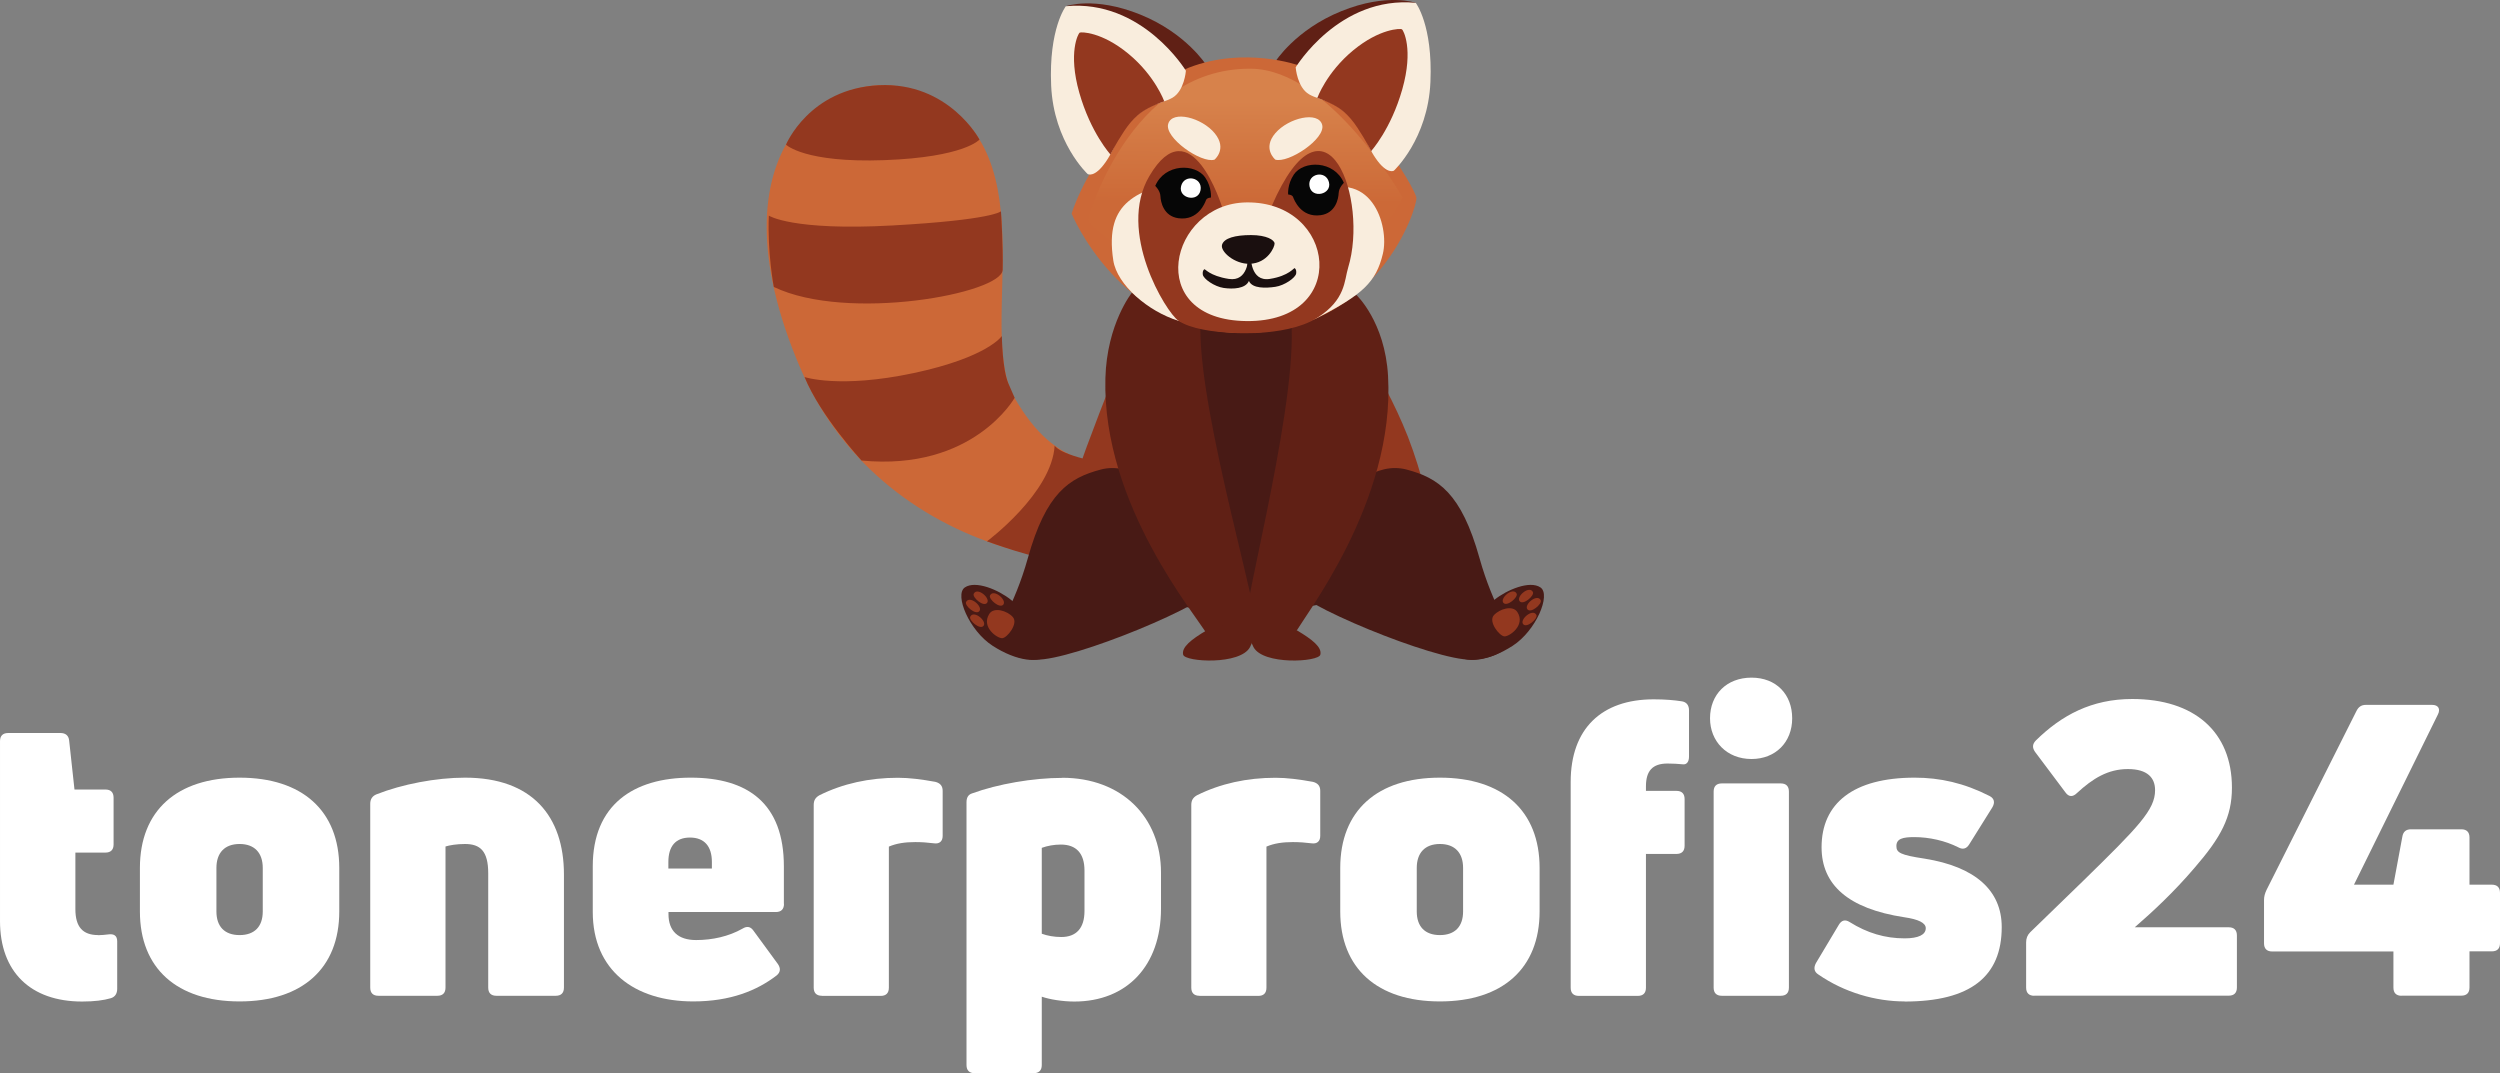 <?xml version="1.0" encoding="UTF-8"?><svg id="Ebene_2" xmlns="http://www.w3.org/2000/svg" xmlns:xlink="http://www.w3.org/1999/xlink" viewBox="0 0 221.21 94.95"><rect x="0" y="0" width="221.21" height="94.95" fill="#808080" stroke="none"/><defs><style>.cls-1{fill:#fff;}.cls-2{fill:#93381f;}.cls-3{fill:#cc6837;}.cls-4{clip-path:url(#clippath-2);}.cls-5{clip-path:url(#clippath-1);}.cls-6{fill:url(#Unbenannter_Verlauf);}.cls-7{clip-path:url(#clippath);}.cls-8{fill:#602015;}.cls-9{fill:none;}.cls-10{clip-path:url(#clippath-3);}.cls-11{fill:#f9eddd;}.cls-12{fill:#1a0f0f;}.cls-13{fill:#481a15;}.cls-14{fill:#060606;}</style><clipPath id="clippath"><rect class="cls-9" x="67.85" width="68.77" height="58.44"/></clipPath><clipPath id="clippath-1"><rect class="cls-9" x="67.85" width="68.77" height="58.44"/></clipPath><clipPath id="clippath-2"><path class="cls-9" d="m96.24,19.47s3.69,5.29,15.03,4.27c11.34-1.02,12.83-6.28,12.83-6.28,0,0-6.42-11.32-13.41-11.38-.04,0-.08,0-.12,0-10.67,0-14.33,13.39-14.33,13.39"/></clipPath><linearGradient id="Unbenannter_Verlauf" x1="-384.74" y1="234.78" x2="-384.33" y2="234.78" gradientTransform="translate(-9247.98 -5700.17) rotate(-180) scale(24.34 -24.34)" gradientUnits="userSpaceOnUse"><stop offset="0" stop-color="#d7824b"/><stop offset=".9" stop-color="#cc6937"/><stop offset="1" stop-color="#cc6937"/></linearGradient><clipPath id="clippath-3"><rect class="cls-9" x="67.85" width="68.77" height="58.44"/></clipPath></defs><g id="Ebene_1-2"><g><path class="cls-1" d="m8.68,82.75c.32,0,.61-.04.9-.07.5-.07.79.11.79.61v4.21c0,.4-.18.72-.58.83-.61.18-1.44.29-2.52.29-4.57,0-7.27-2.63-7.27-7.13v-15.91c0-.47.25-.72.72-.72h4.64c.43,0,.72.22.76.68l.47,4.32h2.74c.47,0,.72.25.72.72v4.14c0,.47-.25.72-.72.72h-2.66v5c0,1.58.65,2.3,2.02,2.3Z"/><path class="cls-1" d="m21.2,88.61c-5.54,0-8.82-2.92-8.82-7.96v-3.85c0-5.08,3.28-7.99,8.82-7.99s8.82,2.92,8.82,7.99v3.85c0,5.04-3.28,7.96-8.82,7.96Zm0-5.87c1.33,0,2.05-.76,2.05-2.09v-3.85c0-1.33-.72-2.12-2.05-2.12s-2.05.79-2.05,2.12v3.85c0,1.33.72,2.09,2.05,2.09Z"/><path class="cls-1" d="m33.48,88.11c-.47,0-.72-.25-.72-.72v-16.27c0-.4.18-.68.54-.83,2.27-.9,5.29-1.48,7.85-1.48,5.94,0,8.75,3.42,8.75,8.57v10.01c0,.47-.25.72-.72.72h-5.26c-.47,0-.72-.25-.72-.72v-10.12c0-1.98-.72-2.59-2.05-2.59-.76,0-1.37.11-1.73.22v12.49c0,.47-.25.72-.72.72h-5.22Z"/><path class="cls-1" d="m69.37,79.98c0,.47-.25.72-.72.72h-9.5v.18c0,1.51.86,2.3,2.45,2.3,1.44,0,2.88-.32,4.1-1.01.4-.25.72-.18.97.18l2.16,2.95c.25.36.25.72-.11,1.01-1.73,1.33-4.07,2.3-7.38,2.3-5.18,0-8.89-2.74-8.89-7.92v-4.03c0-5.44,3.6-7.85,8.67-7.85s8.24,2.3,8.24,7.85v3.31Zm-8.32-5.87c-1.26,0-1.91.76-1.91,2.16v.58h3.85v-.58c0-1.4-.68-2.16-1.94-2.16Z"/><path class="cls-1" d="m72.72,88.11c-.47,0-.72-.25-.72-.72v-16.16c0-.4.14-.65.5-.86,2.09-1.04,4.43-1.55,6.95-1.55,1.01,0,2.09.14,3.31.36.43.11.65.36.65.79v4c0,.47-.29.72-.76.65-.54-.07-1.12-.11-1.66-.11-.9,0-1.66.11-2.34.4v12.49c0,.47-.25.72-.72.72h-5.22Z"/><path class="cls-1" d="m93.98,68.82c5.29,0,8.75,3.49,8.75,8.39v3.2c0,5.04-3.02,8.21-7.67,8.21-1.01,0-2.16-.18-2.88-.43v6.05c0,.47-.25.72-.72.72h-5.22c-.47,0-.72-.25-.72-.72v-23.25c0-.4.14-.68.5-.79,2.27-.83,5.4-1.37,7.96-1.37Zm1.98,11.77v-3.56c0-1.51-.72-2.3-2.09-2.3-.61,0-1.19.11-1.69.29v7.6c.5.18,1.08.29,1.73.29,1.33,0,2.05-.79,2.05-2.3Z"/><path class="cls-1" d="m106.13,88.11c-.47,0-.72-.25-.72-.72v-16.16c0-.4.14-.65.5-.86,2.09-1.04,4.43-1.55,6.95-1.55,1.01,0,2.09.14,3.31.36.43.11.65.36.65.79v4c0,.47-.29.72-.76.65-.54-.07-1.12-.11-1.66-.11-.9,0-1.66.11-2.34.4v12.49c0,.47-.25.72-.72.72h-5.22Z"/><path class="cls-1" d="m127.41,88.61c-5.54,0-8.82-2.92-8.82-7.96v-3.85c0-5.08,3.28-7.99,8.82-7.99s8.82,2.92,8.82,7.99v3.85c0,5.04-3.28,7.96-8.82,7.96Zm0-5.87c1.33,0,2.05-.76,2.05-2.09v-3.85c0-1.33-.72-2.12-2.05-2.12s-2.05.79-2.05,2.12v3.85c0,1.33.72,2.09,2.05,2.09Z"/><path class="cls-1" d="m147.55,67.56c-1.33,0-1.91.65-1.91,2.02v.4h2.7c.47,0,.72.25.72.72v4.14c0,.47-.25.72-.72.72h-2.7v11.84c0,.47-.25.72-.72.72h-5.22c-.47,0-.72-.25-.72-.72v-18.21c0-4.72,2.74-7.31,7.34-7.31,1.01,0,1.84.07,2.52.18.4.07.61.36.61.79v4.1c0,.47-.22.72-.54.68-.4-.04-.9-.07-1.37-.07Z"/><path class="cls-1" d="m154.98,67.16c-2.2,0-3.67-1.58-3.67-3.6,0-2.12,1.48-3.6,3.67-3.6s3.6,1.48,3.6,3.6-1.48,3.6-3.6,3.6Zm-2.63,20.95c-.47,0-.72-.25-.72-.72v-17.35c0-.47.25-.72.72-.72h5.22c.47,0,.72.25.72.72v17.35c0,.47-.25.72-.72.72h-5.22Z"/><path class="cls-1" d="m168.53,88.61c-2.56,0-5.33-.79-7.63-2.38-.4-.25-.43-.61-.22-1.01l2.02-3.38c.25-.43.58-.5.97-.25,1.55.97,3.13,1.44,4.86,1.44,1.22,0,1.87-.32,1.87-.9,0-.47-.65-.79-1.91-.97-4.97-.76-7.31-2.88-7.31-6.19,0-3.89,2.81-6.16,8.24-6.16,2.23,0,4.36.47,6.62,1.62.43.22.5.58.25,1.01l-2.05,3.28c-.25.4-.58.47-.97.25-1.15-.58-2.56-.9-3.89-.9-1.01,0-1.58.14-1.58.79,0,.58.32.79,2.52,1.12,4.46.72,6.8,2.81,6.8,6.05,0,4.36-2.74,6.59-8.6,6.59Z"/><path class="cls-1" d="m180,88.11c-.47,0-.72-.25-.72-.72v-4c0-.36.11-.65.36-.9l4.68-4.54c4.93-4.82,6.37-6.3,6.37-8.03,0-1.08-.65-1.87-2.41-1.87s-3.1.83-4.5,2.12c-.36.36-.72.36-1.01-.04l-2.7-3.6c-.25-.36-.25-.68.07-1.01,2.27-2.23,4.93-3.67,8.53-3.67,5.47,0,8.82,2.88,8.82,7.85,0,2.59-.97,4.39-3.31,7.09-1.84,2.16-3.71,3.89-5.29,5.26h8.32c.47,0,.72.25.72.72v4.61c0,.47-.25.72-.72.72h-17.21Z"/><path class="cls-1" d="m212.5,88.11c-.47,0-.72-.25-.72-.72v-3.2h-10.73c-.47,0-.72-.25-.72-.72v-3.82c0-.32.07-.58.22-.9l7.96-15.84c.18-.36.43-.54.83-.54h5.87c.54,0,.76.36.5.86l-7.42,15.05h3.49l.79-4.25c.07-.43.32-.65.76-.65h4.46c.47,0,.72.25.72.72v4.18h1.98c.47,0,.72.25.72.72v4.46c0,.47-.25.72-.72.72h-1.98v3.2c0,.47-.25.72-.72.72h-5.29Z"/></g><g id="Vektor-Smartobjekt"><g class="cls-7"><g class="cls-5"><path class="cls-3" d="m104.67,42c-7.47-.86-11.16-.34-14.91-6.81-3.61-6.24,3.72-23.06-8.85-27.22-7.27-2.41-18.46,5.07-10.1,24.59,7.52,17.56,29.46,20.39,38.51,14.53,9.06-5.86-4.66-5.1-4.66-5.1"/><path class="cls-2" d="m69.55,12.8s1.62,1.63,8.71,1.37c7.09-.26,8.41-1.82,8.41-1.82,0,0-2.72-5.11-8.9-4.81-6.18.3-8.22,5.26-8.22,5.26"/><path class="cls-2" d="m68.03,19.08s2.06,1.36,10.93.87c8.87-.49,9.61-1.25,9.61-1.25,0,0,.2,3.07.15,5.17-.05,2.1-13.74,4.65-20.25,1.52,0,0-.58-3.03-.44-6.31"/><path class="cls-2" d="m71.18,33.36s3.1,1.05,9.67-.35c6.57-1.4,7.8-3.28,7.8-3.28,0,0,.03,2.95.58,4.21l.55,1.26s-3.65,6.51-13.55,5.55c0,0-3.65-3.96-5.04-7.39"/><path class="cls-2" d="m87.33,47.9s5.75-4.27,5.99-8.48c0,0,.24.71,3.64,1.42,3.41.71-2.84,8.39-3.88,8.58-1.04.2-5.75-1.52-5.75-1.52"/><path class="cls-13" d="m103.62,24.55c.08,3.51-6.62,12.42-7.11,20.17-.49,7.75,8.71,10.15,16.2,9.39,7.49-.76,12.19-3.09,12.45-8.51.25-5.42-7.71-17.8-6.89-22.33.82-4.53-14.78-4.09-14.66,1.27"/><path class="cls-2" d="m98.85,32.56c1.53,3.32,2.88,9.06.97,11.71-1.91,2.64-5.22,2.62-5.97,3.65,0,0,.72-4.12,2.31-8.4,1.59-4.28,2.69-6.95,2.69-6.95"/><path class="cls-2" d="m121.76,32.86s1.57,2.61,2.82,5.79c1.24,3.18,2.04,6.86,2.04,6.86,0,0-5.35.65-6.6-3.63-1.24-4.29,1.74-9.02,1.74-9.02"/><path class="cls-13" d="m97.39,41.55c-2.78.74-4.83,2.05-6.45,7.86-1.17,4.2-3.04,6.97-3.04,6.97,0,0,.58,1.89,3.77,1.99,3.2.1,15.66-5.04,15.98-6.55.31-1.52-4.96-11.69-10.26-10.27"/><path class="cls-13" d="m124.47,41.55c2.78.74,4.83,2.05,6.45,7.86,1.17,4.2,3.04,6.97,3.04,6.97,0,0-.58,1.89-3.77,1.99-3.2.1-15.66-5.04-15.98-6.55-.31-1.52,4.96-11.69,10.26-10.27"/><path class="cls-8" d="m100.17,25.88s-2.23,2.75-2.36,7.58c-.31,11.23,8.16,21.11,9.02,22.72.86,1.62,3.65.81,4.33-.02.67-.83-5.02-19.1-4.95-27.24,0-.53-6.04-3.04-6.04-3.04"/><path class="cls-8" d="m120.01,26.09s2.54,2.36,2.81,7.18c.64,11.22-7.53,21.34-8.35,22.98-.82,1.64-3.63.91-4.33.1-.7-.81,4.46-19.24,4.15-27.37-.02-.53,5.71-2.89,5.71-2.89"/><path class="cls-8" d="m112.82,5.49s1.78-2.85,5.86-4.5c4.07-1.65,6.59-.74,6.59-.74,0,0-6.26,6.5-7.93,7.45-1.67.95-4.52-2.21-4.52-2.21"/><path class="cls-8" d="m106.76,5.79s-1.78-2.85-5.86-4.5c-4.07-1.65-6.59-.74-6.59-.74,0,0,6.26,6.5,7.93,7.45,1.67.95,4.52-2.21,4.52-2.21"/><path class="cls-3" d="m105.21,5.98c-3.11,1.2-8.7,7.76-10.39,12.92,0,0,4.32,10.56,15.15,10.56,11.93,0,15.43-11.06,15.36-11.94-.07-.88-5.42-9.67-10.4-11.73,0,0-4.78-1.72-9.72.19"/></g><g class="cls-4"><rect class="cls-6" x="100.76" y="1.44" width="18.82" height="27.95" transform="translate(94.22 125.51) rotate(-89.72)"/></g><g class="cls-10"><path class="cls-11" d="m104.69,15.78c-3.87,1.17-7.01,1.86-6.18,7.27.33,2.16,3.1,4.52,5.75,5.33,1.76.54.43-12.59.43-12.59"/><path class="cls-11" d="m116.11,17.27c5.19-2.7,6.86,2.69,6.25,5.19-.6,2.5-1.78,3.61-5.82,5.67-4.04,2.07-.43-10.86-.43-10.86"/><path class="cls-2" d="m119.29,23.68c1.83-5.99-1.93-16.55-6.76-5.46l-2.32,7.33-2.07-7.21s-2.76-9.01-6.44-2.76c-2.9,4.92,1.47,12.04,2.56,12.79,1.09.74,3.11,1,4.72,1.08,0,0,.6.05,1.49.03.53,0,.86-.02.86-.02h0c1.63-.1,3.75-.41,5.21-1.33,2.55-1.61,2.4-3.32,2.75-4.45"/><path class="cls-11" d="m110.31,17.91c-6.84.07-9.22,10.42,0,10.5,9.22.09,7.93-10.59,0-10.5"/><path class="cls-11" d="m112.83,14.12c1.16.37,4.5-1.85,4.16-3.08-.34-1.23-2.97-.62-4.14.74-1.17,1.36-.02,2.33-.02,2.33"/><path class="cls-11" d="m107.45,14.13c-1.17.34-4.46-1.96-4.08-3.18.37-1.22,2.99-.54,4.12.85,1.13,1.39-.03,2.33-.03,2.33"/><path class="cls-11" d="m104.94,6.27S101.09-.09,94.31.55c0,0-1.52,1.97-1.3,7.01.22,5.05,3.23,7.84,3.23,7.84,0,0,.6.39,1.62-1.1,1.02-1.48.68-2.12,2.32-3.71s2.5-1.34,3.56-1.94c1.06-.61,1.19-2.37,1.19-2.37"/><path class="cls-2" d="m103.02,8.97s-.81-2.26-3.17-4.21c-2.36-1.95-4.2-1.95-4.32-1.87-.12.08-1.04,1.75-.03,5.31,1.01,3.56,2.76,5.47,2.76,5.47,0,0,.41-.86,1.21-2.07s1.54-1.77,2.5-2.21c.84-.39,1.06-.42,1.06-.42"/><path class="cls-11" d="m114.64,5.97S118.49-.4,125.27.25c0,0,1.52,1.97,1.3,7.01-.22,5.05-3.23,7.84-3.23,7.84,0,0-.6.39-1.62-1.1-1.02-1.48-.68-2.12-2.32-3.71s-2.5-1.34-3.56-1.94c-1.06-.61-1.19-2.37-1.19-2.37"/><path class="cls-2" d="m116.56,8.67s.81-2.26,3.17-4.21c2.36-1.95,4.2-1.95,4.32-1.87s1.04,1.75.03,5.31c-1.01,3.56-2.76,5.47-2.76,5.47,0,0-.41-.86-1.21-2.07s-1.54-1.77-2.5-2.21c-.84-.39-1.06-.42-1.06-.42"/><path class="cls-14" d="m114.47,15.46c.88-1.31,3.6-1.26,4.44.72,0,0-.44.41-.46.91-.02.5-.27,1.77-1.59,1.95-1.76.24-2.36-1.38-2.44-1.6-.08-.22-.44-.23-.44-.23,0,0-.09-.88.5-1.76"/><path class="cls-1" d="m115.87,16.48c-.2-1.13,1.44-1.46,1.72-.36.28,1.1-1.52,1.49-1.72.36"/><path class="cls-14" d="m106.66,15.73c-.88-1.31-3.6-1.26-4.44.72,0,0,.44.41.46.91.02.5.27,1.77,1.59,1.95,1.76.24,2.36-1.38,2.44-1.6.08-.22.44-.23.44-.23,0,0,.09-.88-.5-1.76"/><path class="cls-1" d="m106.23,16.82c.2-1.13-1.44-1.46-1.72-.36-.28,1.1,1.52,1.49,1.72.36"/><path class="cls-12" d="m110.58,23.34c1.58-.04,2.22-1.5,2.2-1.8-.02-.3-.69-.74-2.09-.74s-2.39.27-2.56.86c-.17.59,1.11,1.72,2.44,1.68"/><path class="cls-12" d="m106.56,23.83c.08-.07.44.58,2.17.85,1.73.27,1.72-1.89,1.72-1.89l.22.09s.15,1.29-.16,1.98c-.3.69-1.4.74-2.23.62-.83-.12-1.8-.81-1.85-1.18-.05-.37.13-.47.13-.47"/><path class="cls-12" d="m114.57,23.73c-.08-.07-.48.68-2.22.95-1.73.27-1.67-1.99-1.67-1.99l-.22.09s-.25,1.39.05,2.08c.3.69,1.51.64,2.33.52.83-.12,1.8-.81,1.85-1.18.05-.37-.13-.47-.13-.47"/><path class="cls-13" d="m128.78,57.81c-1-1.22,2.34-3.84,3.44-4.73,1.1-.89,3.14-1.75,4.09-1.1.94.65-.39,3.82-2.46,5.16-2.07,1.34-4.23,1.68-5.06.67"/><path class="cls-13" d="m92.9,57.81c1-1.22-2.34-3.84-3.44-4.73-1.1-.89-3.14-1.75-4.09-1.1-.94.65.39,3.82,2.46,5.16,2.07,1.34,4.23,1.68,5.06.67"/><path class="cls-2" d="m134.27,54.17c.73,1.16-.71,2.16-1.15,2.14-.44-.02-1.45-1.3-.94-1.87.51-.57,1.69-.92,2.09-.27"/><path class="cls-2" d="m135.95,54.42c.15.32-.89,1.22-1.19.79-.29-.43.89-1.41,1.19-.79"/><path class="cls-2" d="m136.33,53.11c.15.32-.89,1.22-1.19.79-.29-.43.89-1.41,1.19-.79"/><path class="cls-2" d="m135.64,52.39c.15.32-.89,1.22-1.19.79-.29-.43.89-1.41,1.19-.79"/><path class="cls-2" d="m134.2,52.53c.15.32-.89,1.22-1.19.79-.29-.43.89-1.41,1.19-.79"/><path class="cls-2" d="m87.53,54.33c-.73,1.16.71,2.16,1.15,2.14.44-.02,1.45-1.3.94-1.87-.51-.57-1.69-.92-2.09-.27"/><path class="cls-2" d="m85.85,54.57c-.15.32.89,1.22,1.19.79.29-.43-.89-1.41-1.19-.79"/><path class="cls-2" d="m85.48,53.27c-.15.32.89,1.22,1.19.79.29-.43-.89-1.41-1.19-.79"/><path class="cls-2" d="m86.16,52.54c-.15.32.89,1.22,1.19.79.29-.43-.89-1.41-1.19-.79"/><path class="cls-2" d="m87.6,52.69c-.15.32.89,1.22,1.19.79.29-.43-.89-1.41-1.19-.79"/><path class="cls-8" d="m106.76,55.78c-1.34.79-2.23,1.49-2.07,2.15.16.65,5.08.94,5.92-.68.84-1.62-.26-2.47-.26-2.47l-3.59,1.01Z"/><path class="cls-8" d="m114.76,55.78c1.34.79,2.23,1.49,2.07,2.15-.16.65-5.08.94-5.92-.68-.84-1.62.26-2.47.26-2.47l3.59,1.01Z"/></g></g></g></g></svg>